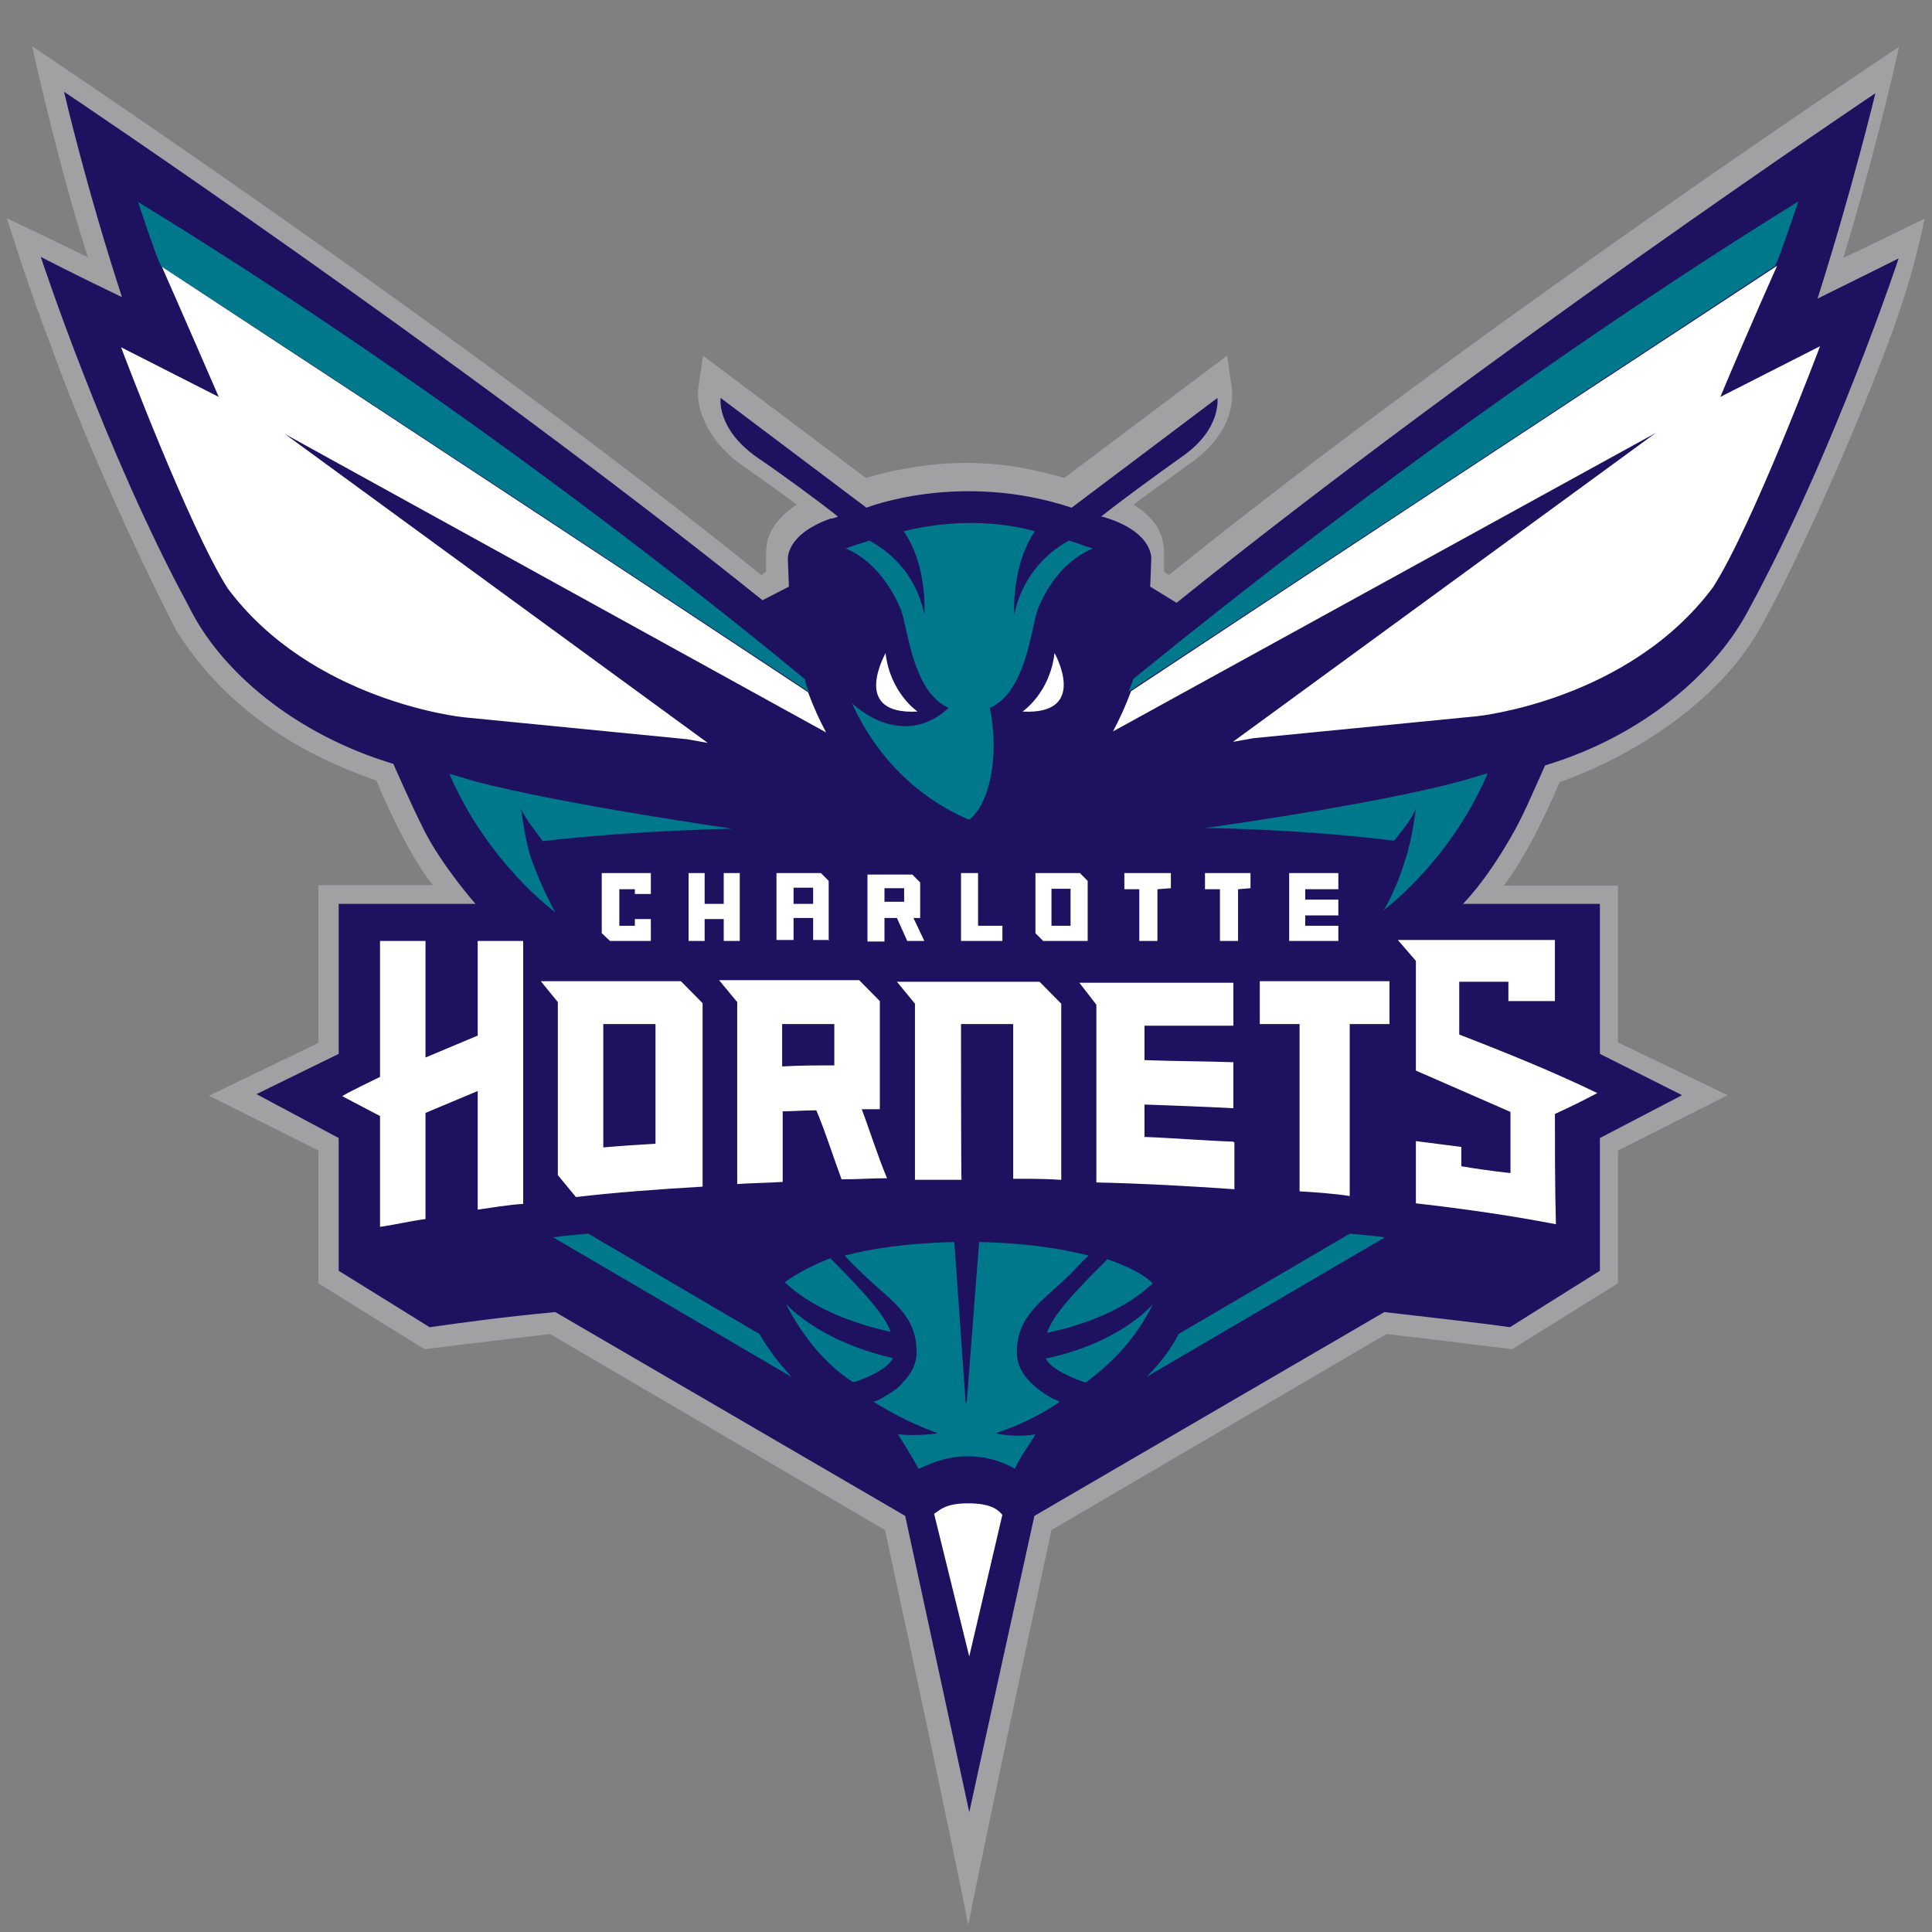 <svg width="50" height="50" viewBox="0 0 50 50" fill="none" xmlns="http://www.w3.org/2000/svg">
<rect x="0" y="0" width="50" height="50" fill="#808080" stroke="none"/>
<g clip-path="url(#clip0_238_1168)">
<path d="M48.856 8.906C47.732 11.895 46.261 15.02 45.525 16.305C44.281 18.455 41.806 19.74 40.362 20.241C40.362 20.241 39.653 21.972 38.917 22.919H41.873V26.977L44.709 28.343L41.873 29.777V33.212L39.131 34.917C39.131 34.917 36.95 34.646 35.88 34.524L27.212 39.597C25.5 47.536 25.058 49.822 25.058 49.822C25.058 49.822 24.643 47.645 22.904 39.597L14.235 34.525C13.178 34.647 10.984 34.917 10.984 34.917L8.242 33.213V29.777L5.406 28.357L8.242 26.991V22.906H11.198C10.476 22 9.74 20.201 9.74 20.201C8.884 19.903 8.028 19.511 7.292 19.038C6.115 18.294 5.165 17.306 4.55 16.292C3.453 14.168 2.048 11.017 1.299 8.893C0.791 7.608 0.176 5.647 0.176 5.647C0.176 5.647 1.794 6.418 2.276 6.661C1.513 4.308 0.831 1.197 0.831 1.197C0.831 1.197 11.921 8.596 19.705 14.885L19.826 14.79V14.371C19.826 14.277 19.826 14.128 19.879 13.925C19.973 13.654 20.174 13.357 20.615 13.059C20.053 12.613 18.996 11.923 18.903 11.801C18.167 11.139 18.02 10.395 18.073 10.043L18.194 9.204L22.408 12.369C24.709 11.707 26.327 12.018 27.544 12.369L31.758 9.204L31.879 10.043C31.932 10.435 31.825 11.152 31.049 11.801C30.956 11.896 29.926 12.613 29.337 13.059C29.805 13.357 29.992 13.654 30.073 13.925C30.126 14.128 30.126 14.277 30.126 14.371V14.79L30.247 14.885C38.233 8.447 49.149 1.21 49.149 1.21C49.149 1.21 48.587 3.781 47.704 6.675C48.146 6.472 49.804 5.661 49.804 5.661C49.51 7.23 48.855 8.907 48.855 8.907L48.856 8.906Z" fill="#A1A1A4"/>
<path d="M12.31 23.392H8.765V27.274L6.638 28.316L8.765 29.452V32.887L11.119 34.348C11.975 34.226 13.072 34.078 14.37 33.956L23.426 39.231L25.085 46.9C25.085 46.873 26.77 39.231 26.77 39.231L35.827 33.956C37.097 34.105 38.221 34.226 39.077 34.348L41.405 32.887V29.452L43.532 28.343L41.405 27.274V23.392H37.86C37.86 23.392 38.422 22.851 39.104 21.661C39.399 21.16 39.666 20.524 39.987 19.808C42.556 19.037 44.442 17.36 45.271 15.75C47.478 11.692 49.137 6.687 49.137 6.687C49.137 6.687 48.187 7.161 47.037 7.729C47.947 4.861 48.535 2.413 48.535 2.413C48.535 2.413 38.382 9.217 30.449 15.601L29.767 15.182C29.767 15.128 29.794 14.56 29.794 14.492C29.794 14.492 29.887 13.829 28.697 13.423C28.603 13.396 28.55 13.369 28.496 13.369C29.058 12.923 29.968 12.26 30.596 11.814C31.626 11.097 31.506 10.299 31.506 10.299L27.734 13.139C24.844 12.179 22.423 13.139 22.423 13.139L18.651 10.299C18.651 10.299 18.53 11.07 19.56 11.814C20.216 12.26 21.125 12.923 21.687 13.369C21.634 13.396 21.54 13.423 21.487 13.423C20.31 13.843 20.39 14.492 20.39 14.492C20.39 14.546 20.417 15.114 20.417 15.182L19.734 15.534C11.798 9.164 1.658 2.375 1.658 2.375C1.658 2.375 2.22 4.823 3.157 7.69C1.913 7.095 1.056 6.649 1.056 6.649C1.056 6.649 2.702 11.667 4.896 15.711C5.698 17.348 7.611 18.998 10.18 19.769C10.18 19.769 10.621 20.783 10.982 21.5C11.451 22.42 12.307 23.394 12.307 23.394L12.31 23.392Z" fill="#1D1160"/>
<path d="M46.542 5.213C39.237 9.731 32.724 14.803 29.324 17.576C29.299 17.698 29.232 17.82 29.204 17.901C32.778 15.547 38.971 11.462 45.927 6.89C45.927 6.89 45.927 7.039 46.542 5.213ZM3.573 5.227C4.162 7.012 4.189 6.904 4.189 6.904C11.145 11.435 17.379 15.561 20.951 17.914C20.885 17.82 20.857 17.698 20.831 17.576C17.473 14.803 10.944 9.731 3.573 5.227ZM25.17 13.535C24.594 13.532 23.988 13.599 23.385 13.748C24.014 14.641 23.922 15.899 23.922 15.899C23.679 14.763 22.944 14.235 22.503 13.992C22.329 14.046 22.128 14.1 21.887 14.194C22.355 14.384 22.918 14.857 23.305 15.75C23.492 16.196 23.599 17.901 24.549 18.32C23.761 19.064 22.783 18.861 22.048 18.198C22.957 20.2 24.496 20.971 25.084 21.215C25.607 20.809 25.873 19.578 25.619 18.32C26.569 17.901 26.69 16.196 26.864 15.75C27.253 14.817 27.814 14.397 28.282 14.194C28.082 14.14 27.867 14.046 27.667 13.992C27.225 14.222 26.49 14.79 26.249 15.899C26.249 15.899 26.168 14.641 26.784 13.748C26.295 13.613 25.747 13.539 25.17 13.535ZM38.502 20.011L37.819 20.213C35.52 20.835 31.185 21.43 31.185 21.43C33.272 21.458 35.077 21.634 36.081 21.756C36.295 21.484 36.549 21.187 36.643 20.917C36.643 20.917 36.549 21.715 36.375 22.23C36.177 22.889 35.897 23.445 35.794 23.568C35.971 23.435 37.578 22.183 38.502 20.011ZM35.794 23.568C35.784 23.576 35.76 23.594 35.76 23.594C35.766 23.596 35.779 23.587 35.794 23.568ZM11.628 20.024C12.631 22.351 14.37 23.609 14.37 23.609C14.37 23.609 14.022 22.986 13.755 22.243C13.581 21.743 13.487 20.93 13.487 20.93C13.581 21.174 13.848 21.499 14.049 21.769C15.052 21.647 16.845 21.499 18.945 21.445C18.945 21.445 14.584 20.822 12.31 20.226L11.628 20.024ZM15.226 31.927C14.905 31.955 14.611 31.981 14.316 32.022L20.484 35.634C20.149 35.269 19.882 34.917 19.654 34.523L15.226 31.927ZM34.932 31.927L30.503 34.523C30.303 34.917 30.035 35.269 29.673 35.634L35.841 32.022C35.546 31.981 35.252 31.955 34.932 31.927ZM24.698 32.144C23.454 32.17 22.517 32.32 21.862 32.494C22.008 32.67 22.182 32.82 22.33 32.968C23.065 33.685 23.721 34.011 23.721 34.997C23.721 35.295 23.575 35.566 23.373 35.769C23.252 35.944 23.012 36.066 22.812 36.188C22.758 36.229 22.664 36.255 22.612 36.281C23.439 36.796 24.028 36.998 24.269 37.094C24.269 37.094 23.802 37.174 23.239 37.12C23.426 37.418 23.6 37.689 23.774 38.013C23.923 37.959 24.389 37.689 25.045 37.689C25.728 37.689 26.169 37.959 26.263 38.013C26.409 37.689 26.624 37.418 26.798 37.12C26.263 37.216 25.769 37.094 25.769 37.094C26.009 36.998 26.624 36.822 27.426 36.281C27.374 36.242 27.279 36.214 27.226 36.188C27.052 36.092 26.839 35.944 26.665 35.769C26.463 35.566 26.317 35.323 26.317 34.997C26.317 34.037 26.972 33.685 27.707 32.968C27.855 32.82 28.002 32.644 28.175 32.494C27.494 32.32 26.583 32.17 25.339 32.144L25.019 36.296H24.991L24.698 32.144ZM21.488 32.563C20.871 32.807 20.51 33.037 20.31 33.185C20.751 33.604 21.58 34.145 23.052 34.469C22.891 34.024 22.423 33.537 21.928 33.009L21.488 32.563ZM28.657 32.59L28.216 33.035C27.735 33.537 27.266 34.024 27.092 34.497C28.59 34.172 29.394 33.63 29.834 33.211C29.66 33.037 29.272 32.792 28.657 32.59ZM20.336 33.739C20.751 34.552 21.34 35.295 22.075 35.769C22.103 35.782 22.932 35.512 23.106 35.147C21.153 34.7 20.336 33.739 20.336 33.739ZM29.834 33.752C29.834 33.752 29.031 34.741 27.065 35.16C27.239 35.512 28.096 35.782 28.096 35.782C28.831 35.24 29.448 34.565 29.834 33.752Z" fill="#00788C"/>
<path d="M45.993 6.877C39.037 11.435 32.829 15.534 29.273 17.887C29.124 18.279 28.978 18.604 28.804 18.929L42.85 11.205L31.907 19.199L32.442 19.104L38.221 18.536C38.221 18.536 42.141 18.144 44.335 15.195C45.364 13.586 47.103 8.96 47.103 8.96L44.522 10.272C45.351 8.297 45.993 6.877 45.993 6.877ZM4.19 6.904C4.19 6.904 4.805 8.297 5.661 10.272L3.133 8.987C3.133 8.987 4.872 13.613 5.889 15.222C8.083 18.171 12.002 18.563 12.002 18.563L17.781 19.131L18.316 19.226L7.374 11.232L21.38 18.956C21.206 18.631 21.058 18.306 20.912 17.914C17.353 15.561 11.146 11.462 4.19 6.904ZM22.918 16.9C22.931 16.9 21.981 18.509 23.747 18.415C23.747 18.415 23.038 17.941 22.918 16.9ZM27.291 16.9C27.171 17.941 26.462 18.415 26.462 18.415C28.202 18.509 27.291 16.9 27.291 16.9ZM15.573 22.595V24.15L15.787 24.352H16.844V23.785H16.43V23.959H16.028V23.014H16.43V23.136H16.844V22.595H15.573ZM17.821 22.595V24.352H18.236V23.785H18.73V24.352H19.145V22.595H18.73V23.392H18.236V22.595H17.821ZM20.095 22.595V24.326H20.537V23.757H21.044V24.326H21.446V22.797L21.246 22.595H20.095ZM21.446 24.326V24.352L21.459 24.326H21.446ZM24.871 22.595V24.352H25.942V23.959H25.312V22.595H24.871ZM26.797 22.595V24.15L26.997 24.352H28.149V22.797L27.947 22.595H26.797ZM29.098 22.595V23.014H29.485V24.352H29.954V23.014L30.302 22.986V22.595H29.098ZM31.185 22.595V23.014H31.572V24.352H32.041V23.014L32.363 22.986V22.595H31.185ZM33.364 22.595V24.352H34.636V23.959H33.779V23.69H34.636V23.283H33.779V23.014H34.636V22.595H33.364ZM22.45 22.634V24.366H22.89V23.757H23.212L23.479 24.352H23.922L23.64 23.757H23.814V22.838L23.612 22.634H22.45ZM20.537 22.973H21.044V23.392H20.537V22.973ZM22.89 22.986H23.399V23.338H22.89V22.986ZM27.212 23.001H27.706V23.959H27.212V23.001ZM36.175 24.326L36.643 24.867V27.707L39.091 28.776V30.358C39.091 30.358 38.528 30.304 37.819 30.182V29.682L36.643 29.532V31.142C37.939 31.29 39.145 31.466 40.267 31.683C40.241 30.791 40.241 29.478 40.241 28.829C40.63 28.654 40.976 28.479 41.339 28.289C40.161 27.72 38.984 27.247 37.765 26.773V25.408H39.037V25.908H40.241V24.326H36.175ZM9.835 24.352V27.87C9.835 27.87 8.859 28.342 8.859 28.37L9.835 28.883V31.751C10.223 31.697 10.598 31.603 11.012 31.549V28.802L12.363 28.235V31.305C12.751 31.251 13.126 31.184 13.54 31.156V24.352H12.363V26.801L11.012 27.368V24.352H9.835ZM18.61 25.367L19.079 25.934V30.643C19.493 30.615 19.841 30.615 20.256 30.588V28.761H20.243C20.538 28.761 20.804 28.735 21.126 28.735C21.367 29.302 21.567 29.952 21.78 30.521C22.195 30.521 22.543 30.493 22.957 30.493C22.717 29.926 22.517 29.276 22.302 28.707H22.77V25.908L22.235 25.367H18.61ZM13.995 25.393L14.437 25.934V30.412L14.905 30.98C15.935 30.858 17.059 30.777 18.183 30.71V25.962L17.621 25.393H13.995ZM32.603 25.393V26.503H33.633V30.832C34.073 30.858 34.488 30.886 34.931 30.953V26.503H35.96V25.393H32.603ZM23.212 25.408L23.679 25.976V30.534H24.884C24.871 30.493 24.871 26.503 24.871 26.503H26.221V30.506C26.636 30.506 27.05 30.506 27.465 30.534V25.976L26.904 25.408H23.212ZM27.934 25.434L28.374 26.002V30.602C29.58 30.628 30.796 30.697 31.946 30.777V29.561H31.92V29.546C31.157 29.519 30.381 29.452 29.619 29.424V28.585C30.381 28.613 31.157 28.64 31.92 28.681V27.49C31.157 27.464 30.381 27.464 29.619 27.436V26.545H31.92V25.434H27.934ZM15.613 26.503H16.964V29.6C16.496 29.628 16.081 29.654 15.613 29.695V26.503ZM20.242 26.503H21.592V27.572C21.126 27.572 20.709 27.572 20.242 27.599V26.503ZM25.058 38.906C24.495 38.906 24.349 39.056 24.175 39.178L25.084 42.869L25.941 39.204C25.821 39.056 25.619 38.906 25.058 38.906Z" fill="white"/>
</g>
<defs>
<clipPath id="clip0_238_1168">
<rect width="50" height="49" fill="white" transform="translate(0 1)"/>
</clipPath>
</defs>
</svg>
